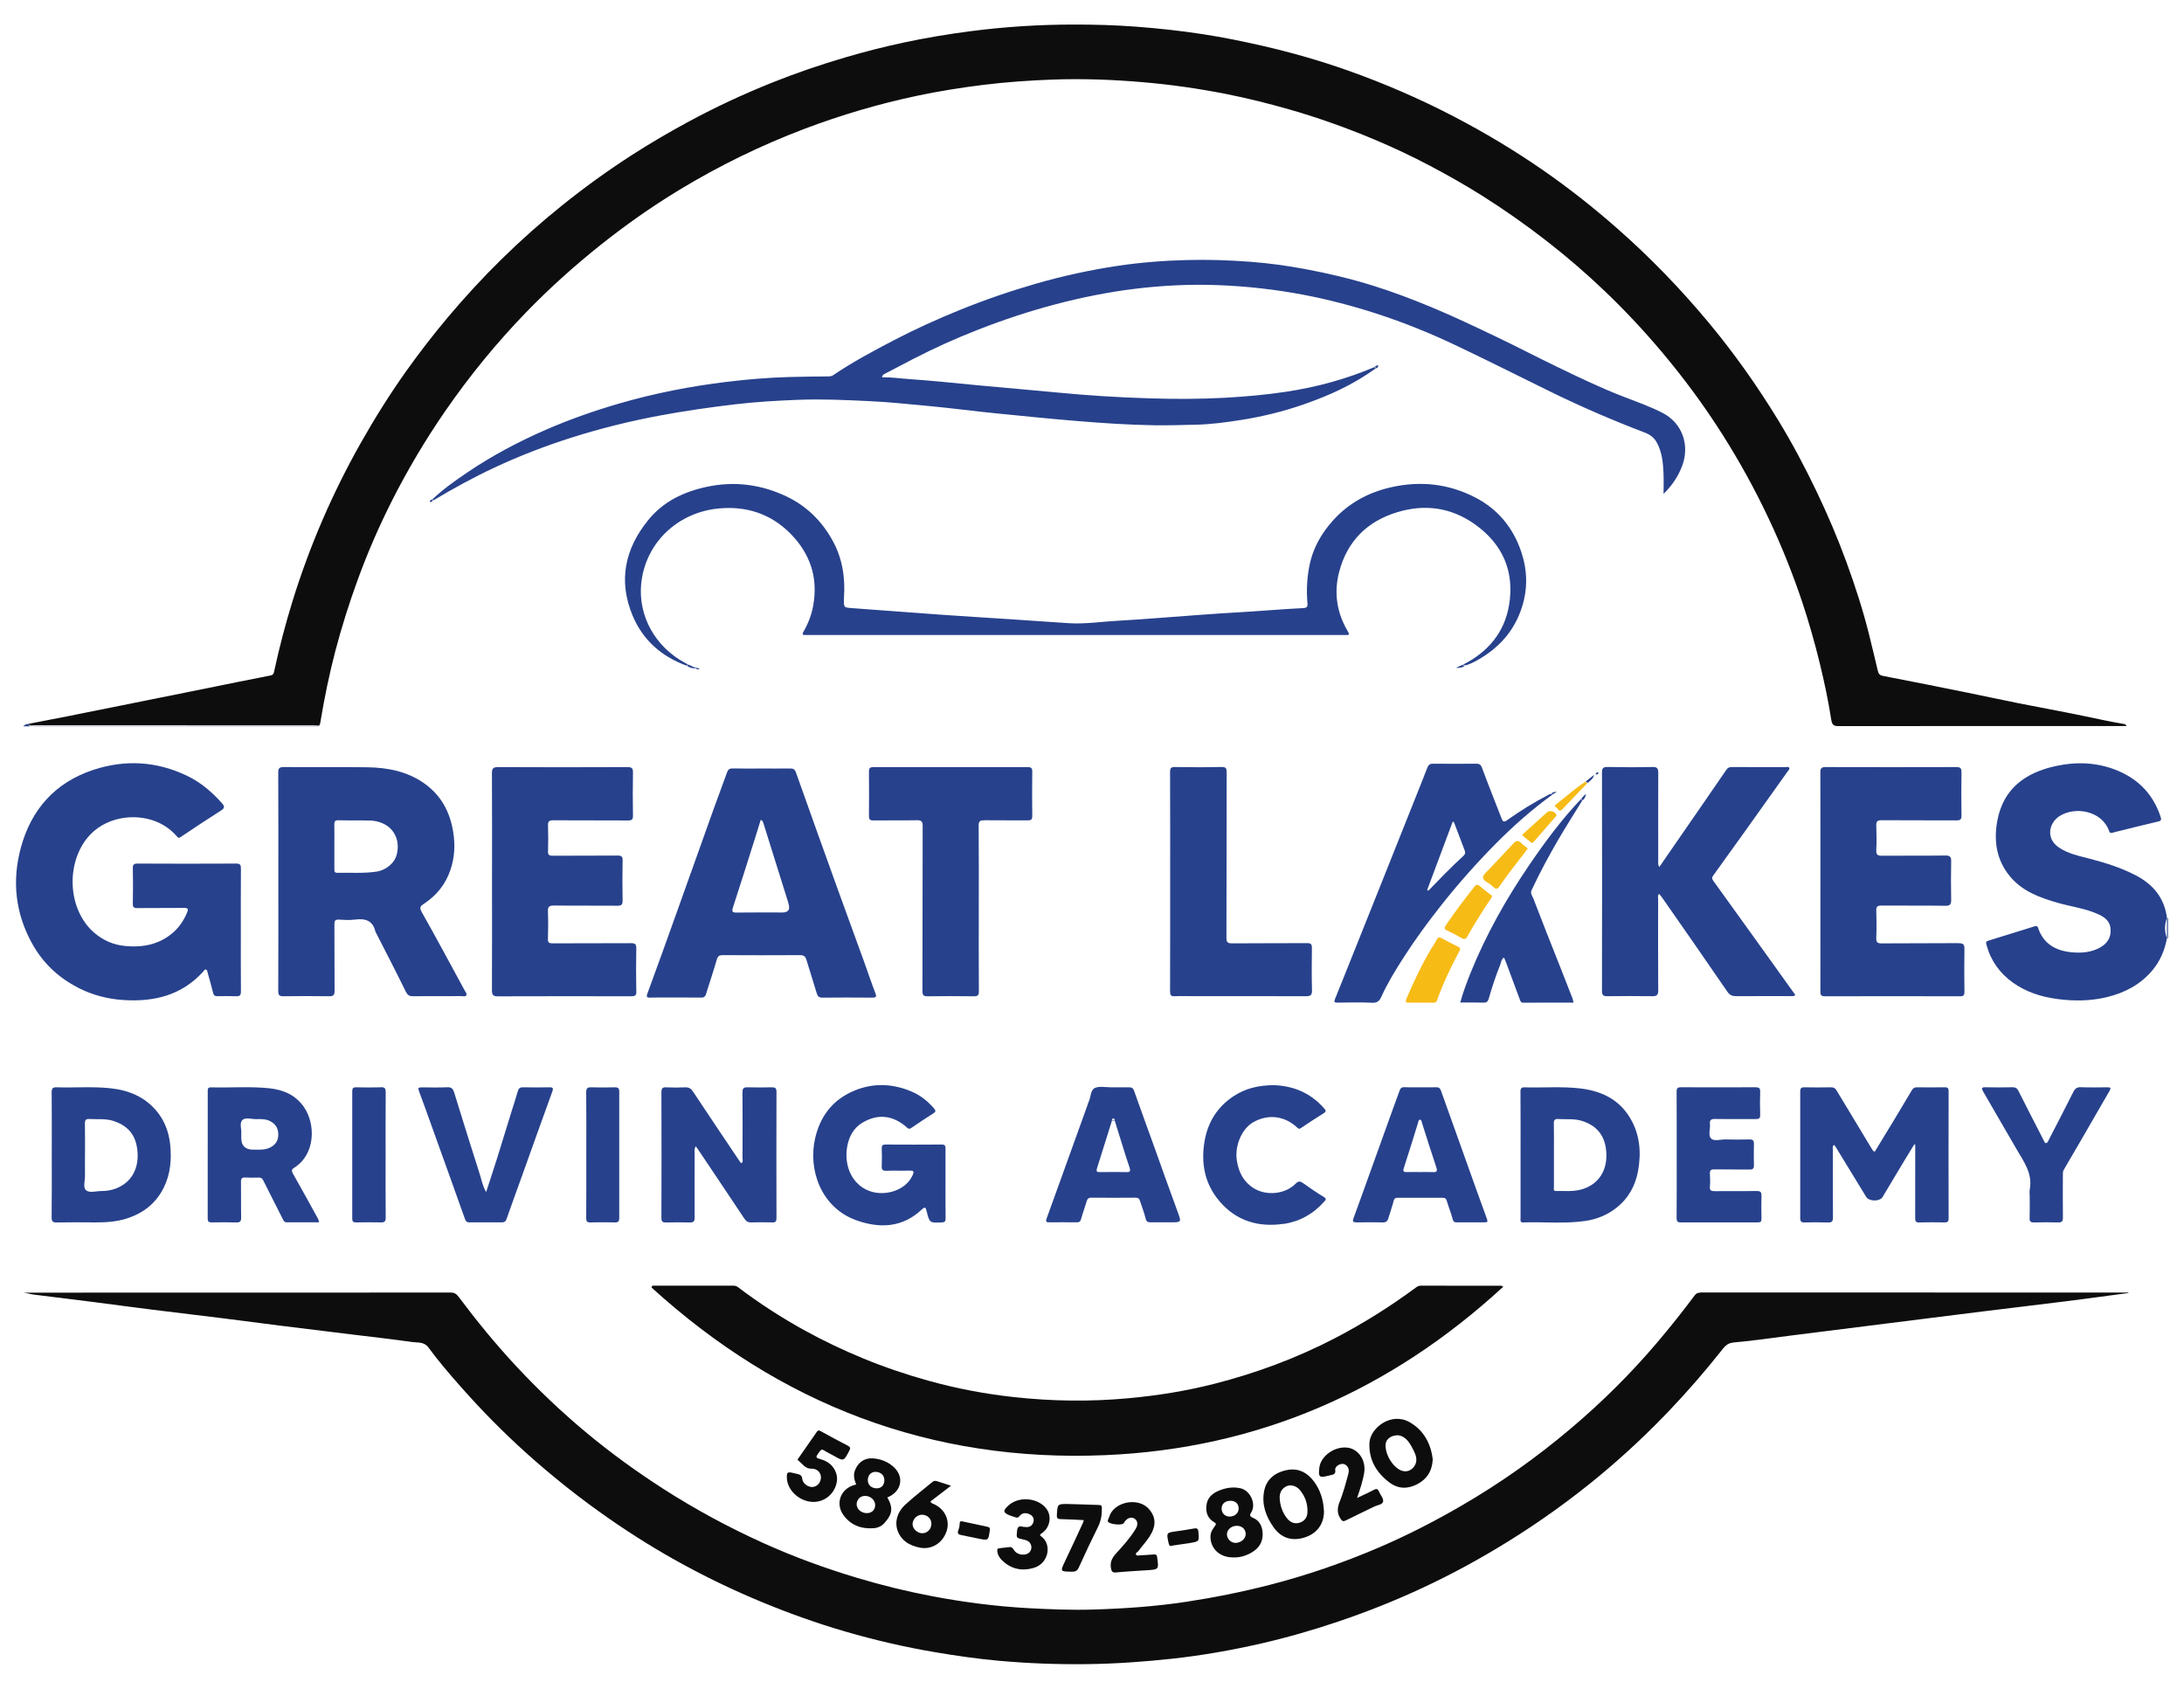 <?xml version="1.0" encoding="UTF-8"?>
<svg id="Layer_1" xmlns="http://www.w3.org/2000/svg" viewBox="0 0 520.32 402.29">
  <defs>
    <style>
      .cls-1 {
        fill: #27418c;
      }

      .cls-2 {
        fill: #f7bb15;
      }

      .cls-3 {
        fill: #0d0d0d;
      }
    </style>
  </defs>
  <path class="cls-1" d="M516.27,218.67c0,1.6,0,3.2,0,4.8h0s.12,0,.12,0h.11v-4.8c-.08,0-.15,0-.23,0Z"/>
  <path class="cls-3" d="M8.33,172.77c22.09.02,44.18.01,66.27.02.48,0,.96.03,1.43.05.28-.33.28-.74.35-1.13.93-5.57,2.06-11.09,3.49-16.56,1.52-5.81,3.33-11.52,5.39-17.16,2.31-6.33,4.99-12.51,8.02-18.52,3.77-7.47,8.03-14.65,12.78-21.54,5.77-8.35,12.16-16.19,19.22-23.48,5.6-5.78,11.56-11.14,17.87-16.16,5.91-4.7,12.07-9.04,18.51-12.95,9.56-5.81,19.58-10.71,30.05-14.67,8.78-3.32,17.75-5.96,26.94-7.89,5.18-1.09,10.4-1.92,15.66-2.57,5.43-.67,10.88-1.05,16.34-1.25,7.23-.27,14.45,0,21.65.62,6.68.57,13.3,1.52,19.88,2.82,5.03,1,10,2.24,14.93,3.65,6.91,1.97,13.66,4.39,20.27,7.16,4.56,1.91,9.04,4.02,13.42,6.34,4.14,2.19,8.21,4.49,12.17,6.98,5.33,3.36,10.49,6.97,15.46,10.84,4.8,3.73,9.4,7.69,13.79,11.88,4.85,4.62,9.42,9.5,13.73,14.63,5.28,6.26,10.12,12.84,14.5,19.76,4.05,6.4,7.69,13.02,10.92,19.88,3.1,6.56,5.79,13.27,8.08,20.15,1.58,4.78,2.95,9.61,4.14,14.51,1.06,4.37,1.99,8.76,2.68,13.2.21,1.35.63,1.58,1.83,1.58,22.31-.03,44.61-.02,66.92-.02h1.61c-.13-.29-.28-.43-.46-.46-3.3-.55-6.55-1.27-9.82-1.95-5.13-1.07-10.29-1.99-15.44-3.02-4.02-.8-8.02-1.68-12.04-2.49-6.75-1.36-13.5-2.73-20.26-4.02-.84-.16-1.08-.56-1.24-1.24-.69-2.9-1.38-5.8-2.1-8.69-1.47-5.89-3.35-11.65-5.43-17.34-2.09-5.69-4.47-11.26-7.09-16.73-2.74-5.72-5.71-11.32-9-16.73-4.98-8.17-10.48-15.98-16.61-23.35-6.7-8.06-13.95-15.56-21.83-22.49-5.61-4.94-11.47-9.56-17.6-13.82-6.87-4.77-14.04-9.05-21.47-12.92-8.08-4.2-16.41-7.8-24.97-10.84-6.76-2.4-13.66-4.37-20.66-5.97-4.62-1.05-9.26-2-13.94-2.72-5.28-.82-10.59-1.39-15.92-1.8-5.02-.38-10.05-.52-15.07-.51-8.14.01-16.26.52-24.35,1.57-5.41.7-10.79,1.59-16.12,2.74-4.58.98-9.13,2.14-13.64,3.46-6.06,1.77-12.02,3.81-17.87,6.16-6.62,2.66-13.09,5.67-19.39,9.06-4.72,2.54-9.33,5.23-13.83,8.13-5.71,3.68-11.21,7.66-16.51,11.91-5.05,4.05-9.88,8.35-14.5,12.88-4.45,4.37-8.67,8.95-12.69,13.72-3.53,4.19-6.88,8.52-10.05,12.98-3.9,5.5-7.48,11.2-10.79,17.07-3.36,5.94-6.38,12.03-9.09,18.28-2.75,6.37-5.15,12.87-7.2,19.51-1.68,5.46-3.13,10.99-4.33,16.57-.14.64-.28.9-.98,1.03-5,.96-9.98,1.99-14.96,3-5.73,1.16-11.46,2.31-17.2,3.46-5.46,1.1-10.92,2.2-16.38,3.29-3.01.6-6.02,1.17-9.03,1.75.39.64,1.02.34,1.53.34Z"/>
  <path class="cls-1" d="M7.75,173.01h-.47c.15.03.31.02.47,0Z"/>
  <path class="cls-3" d="M405.03,307.91c-.58,0-.94.18-1.29.65-2.87,3.85-5.86,7.6-8.97,11.26-6.26,7.38-13.11,14.16-20.49,20.4-8.16,6.91-16.85,13.07-26.12,18.44-6.39,3.71-12.93,7.07-19.71,9.97-8.47,3.62-17.14,6.62-26.08,8.91-6.52,1.67-13.11,2.99-19.76,4-7.38,1.12-14.82,1.63-22.28,1.85-5.15.15-10.3-.06-15.44-.34-7.61-.42-15.16-1.4-22.65-2.81-6.13-1.16-12.18-2.64-18.16-4.44-7.57-2.27-14.98-4.98-22.18-8.23-8.21-3.71-16.11-7.96-23.71-12.83-6.5-4.17-12.73-8.68-18.65-13.62-5.89-4.91-11.43-10.19-16.66-15.81-4.85-5.2-9.33-10.7-13.59-16.38-.55-.73-1.02-1.05-1.91-1.05-33.42.02-66.84.02-100.26.02h-1.57c.84.07,1.64.36,2.46.46,4.75.57,9.5,1.16,14.24,1.77,4.59.59,9.17,1.22,13.76,1.79,5.7.71,11.4,1.38,17.1,2.09,4.55.57,9.09,1.18,13.63,1.75,5.69.71,11.39,1.41,17.08,2.1,4.83.59,9.66,1.13,14.48,1.81,1.3.18,2.75-.1,3.77,1.29,2.44,3.33,5.14,6.46,7.88,9.55,4.86,5.5,10,10.71,15.45,15.61,6.24,5.6,12.8,10.81,19.7,15.6,5.64,3.92,11.46,7.55,17.48,10.83,6.19,3.38,12.55,6.42,19.07,9.11,6.46,2.67,13.03,5.01,19.73,6.96,7.02,2.04,14.14,3.7,21.37,4.92,5.03.85,10.08,1.58,15.16,2.04,6.96.63,13.92.89,20.92.81,6.79-.08,13.55-.55,20.3-1.28,7.21-.78,14.35-2.04,21.42-3.66,6.22-1.43,12.36-3.2,18.41-5.25,6.83-2.31,13.51-4.97,20.04-8.02,6.97-3.25,13.71-6.93,20.26-10.99,7.67-4.75,14.97-9.99,21.9-15.74,5.84-4.85,11.38-10.03,16.62-15.54,4.27-4.5,8.34-9.16,12.19-14.02.79-1,1.44-1.98,3.05-2.12,4.56-.39,9.1-1.08,13.65-1.65,7.63-.96,15.27-1.92,22.9-2.88,7.59-.95,15.19-1.92,22.79-2.86,6.6-.82,13.22-1.59,19.82-2.42,4.97-.63,9.94-1.31,14.9-1.97,0-.03,0-.06,0-.09-.08,0-.16-.02-.24-.02-33.94,0-67.88,0-101.81-.02Z"/>
  <path class="cls-3" d="M357.68,306.26c-6.4,0-12.79,0-19.19-.02-.53,0-.89.24-1.28.53-6.07,4.48-12.43,8.47-19.12,11.95-9.19,4.78-18.83,8.36-28.85,10.91-6.75,1.72-13.63,2.81-20.57,3.44-9.05.83-18.1.7-27.12-.29-6.89-.75-13.69-2.04-20.37-3.9-5.31-1.48-10.52-3.24-15.63-5.35-4.69-1.94-9.27-4.11-13.71-6.55-5.6-3.08-10.95-6.54-16.05-10.4-.34-.26-.69-.34-1.11-.34-6.43,0-12.86,0-19.29,0-.06.15-.11.29-.17.44,30.61,27.86,66.56,41.7,108.1,39.93,36.45-1.55,67.91-15.37,94.81-40.11-.33-.18-.39-.24-.45-.24Z"/>
  <path class="cls-1" d="M400.81,110.84c1.79-4.92-.09-10.1-4.66-12.46-2.98-1.54-6.18-2.67-9.32-3.88-5.45-2.09-10.69-4.63-15.94-7.16-4.72-2.27-9.36-4.7-14.08-6.96-5.21-2.49-10.42-4.98-15.76-7.2-4.55-1.89-9.14-3.64-13.85-5.11-5.35-1.67-10.8-2.97-16.31-3.99-4.28-.79-8.59-1.39-12.92-1.72-5.09-.39-10.19-.56-15.31-.42-5.55.15-11.08.58-16.56,1.41-6.49.98-12.9,2.38-19.21,4.2-6.15,1.77-12.19,3.84-18.11,6.24-5.37,2.17-10.65,4.56-15.79,7.24-4.93,2.57-9.84,5.19-14.45,8.31-.36.24-.7.32-1.11.32-3.19.02-6.39.06-9.58.15-4.92.14-9.81.55-14.67,1.14-8.7,1.05-17.28,2.73-25.71,5.18-5.91,1.72-11.7,3.75-17.34,6.2-6.57,2.86-12.88,6.2-18.82,10.22-2.9,1.96-5.75,3.98-8.3,6.4.08.08.17.15.25.23,4.74-2.83,9.57-5.48,14.58-7.82,5.87-2.74,11.9-5.07,18.06-7.04,6.97-2.22,14.06-3.99,21.25-5.33,5.95-1.11,11.94-1.97,17.95-2.68,5.04-.6,10.1-.88,15.16-1.08,5.7-.22,11.41.06,17.11.33,4.59.22,9.15.71,13.72,1.13,5.52.51,11.01,1.26,16.53,1.8,6.23.61,12.46,1.26,18.7,1.77,6.28.52,12.57.95,18.87,1.04,3.27.04,6.55-.06,9.82-.14,3.59-.09,7.15-.57,10.69-1.13,4.95-.78,9.8-1.96,14.56-3.59,6.22-2.13,12.16-4.81,17.5-8.7-.1-.1-.21-.2-.31-.3h0,0c-6.73,2.86-13.73,4.76-20.95,5.86-4.89.74-9.81,1.18-14.75,1.45-5.99.32-11.98.32-17.97.13-7.25-.22-14.5-.67-21.73-1.37-6.43-.62-12.87-1.14-19.31-1.76-5.32-.51-10.63-1.07-15.96-1.44-2.21-.15-4.4-.48-6.65-.44.09-.62.5-.74.83-.92,2.18-1.15,4.36-2.29,6.55-3.42,5.08-2.62,10.29-4.97,15.61-7.04,6.02-2.35,12.14-4.38,18.4-6.02,6.17-1.62,12.4-2.88,18.72-3.66,6.74-.83,13.51-1.16,20.31-.88,6.67.27,13.27,1.02,19.82,2.25,5.94,1.12,11.78,2.65,17.53,4.51,6.61,2.14,13.04,4.75,19.3,7.74,7.16,3.42,14.26,6.96,21.37,10.47,7.61,3.76,15.39,7.13,23.32,10.15,1.28.49,2.25,1.24,2.9,2.48,1.19,2.26,1.42,4.71,1.53,7.18.07,1.64.01,3.29.01,4.93,2.06-2.02,3.55-4.24,4.48-6.81Z"/>
  <path class="cls-1" d="M18.53,235.24c3.45,1.77,7.11,2.73,10.96,2.97,7.28.45,13.84-1.14,18.94-6.81.18-.2.35-.54.64-.46.34.09.33.49.41.78.44,1.61.91,3.21,1.31,4.83.15.59.45.75,1.01.74,1.48-.02,2.96-.05,4.44.01.88.04,1.17-.23,1.16-1.15-.04-4.88-.02-9.75-.02-14.63,0-4.88-.02-9.75.02-14.63,0-.84-.16-1.19-1.11-1.19-7.83.04-15.67.04-23.51,0-.92,0-1.15.27-1.13,1.15.05,2.8.05,5.6,0,8.39-.02.85.23,1.07,1.07,1.06,3.72-.04,7.44,0,11.15-.04.88-.01,1.05.26.74,1.02-.75,1.83-1.81,3.46-3.29,4.78-3.33,2.95-7.35,3.69-11.61,3.26-2.69-.28-5.13-1.32-7.23-3.12-6.3-5.41-6.82-16.2-1.73-22.55,4.01-5.01,11.2-6.12,16.57-3.91,1.83.76,3.39,1.89,4.72,3.35.26.28.4.7,1.01.28,3.22-2.18,6.48-4.31,9.76-6.41.77-.5.63-1,.19-1.51-2.39-2.7-5.08-5.04-8.35-6.62-7.27-3.51-14.8-3.96-22.42-1.45-9.1,3-14.79,9.44-17.26,18.53-2.14,7.86-1.33,15.58,2.66,22.8,2.54,4.6,6.19,8.1,10.9,10.51Z"/>
  <path class="cls-1" d="M98.33,237.29c3.88-.02,7.75,0,11.63-.02.38,0,.91.2,1.12-.17.23-.4-.17-.81-.37-1.17-3.39-6.23-6.74-12.49-10.23-18.67-.65-1.16-.29-1.46.59-2.04,3.01-1.99,5.12-4.66,6.28-8.13.98-2.92,1.1-5.87.63-8.85-.75-4.82-2.9-8.86-7-11.71-4.05-2.82-8.67-3.7-13.46-3.77-6.63-.1-13.27,0-19.9-.05-1.07,0-1.34.29-1.33,1.35.04,8.63.02,17.26.02,25.89,0,8.71.02,17.42-.02,26.13,0,.95.27,1.23,1.2,1.22,3.64-.04,7.27-.06,10.91,0,1.07.02,1.32-.32,1.31-1.36-.05-5.27,0-10.55-.04-15.82,0-.84.22-1.11,1.07-1.07,1.27.07,2.58.16,3.83-.01,2.46-.32,4.28.21,4.88,2.91,0,.04.04.07.06.1,2.4,4.7,4.84,9.38,7.15,14.12.41.84.82,1.12,1.68,1.12ZM94.54,203.47c-.52,2.13-2.54,3.83-5,4.17-3.06.43-6.13.19-9.2.26-.65.01-.68-.35-.68-.84,0-1.83,0-3.67,0-5.5,0-1.72.03-3.43-.01-5.14-.02-.74.13-1.06.97-1.04,2.51.07,5.03,0,7.54.07,1.4.04,2.76.41,3.95,1.18,2.2,1.44,3.11,4.07,2.43,6.84Z"/>
  <path class="cls-1" d="M163.59,158.54c.1-.09.2-.18.29-.27h0c-.69-.4-1.4-.77-2.07-1.19-6.64-4.26-10.16-11.72-8.88-19.35,1.55-9.23,9.1-15.69,18.15-16.6,6.52-.66,12.41,1.15,17.12,5.86,4.78,4.78,6.77,10.53,5.53,17.31-.4,2.19-1.18,4.2-2.27,6.1-.43.75-.22.9.52.85.36-.02.72,0,1.08,0,42.01,0,84.02,0,126.02,0,.48,0,.96-.01,1.44,0,.73.02,1.15.08.56-.91-2.62-4.42-3.33-9.23-2.03-14.15,1.92-7.3,6.68-12.04,13.9-14.21,6.56-1.97,12.77-1.1,18.39,2.88,6.66,4.71,9.52,11.26,8.18,19.27-1.09,6.52-5.02,11.17-10.91,14.16.16.07.32.14.48.21,1.04-.27,2-.75,2.93-1.28,5.07-2.86,8.74-6.9,10.55-12.53,1.42-4.4,1.33-8.79-.11-13.14-1.92-5.8-5.57-10.26-11-13.06-6.31-3.26-13.01-4-19.95-2.45-5.46,1.22-10.19,3.76-13.95,7.95-2.75,3.06-4.75,6.54-5.58,10.63-.61,2.99-.76,6.02-.49,9.06.08.89-.17,1.13-1.09,1.17-5.06.24-10.11.71-15.17.99-6.65.37-13.28.93-19.92,1.41-2.94.21-5.88.45-8.83.6-3.94.2-7.87.84-11.83.59-4.7-.3-9.39-.64-14.08-.95-5.21-.35-10.43-.65-15.64-1.02-7.28-.51-14.56-1.09-21.83-1.61-2.09-.15-2.09-.1-2.03-2.23,0-.08,0-.16,0-.24.33-4.82-.37-9.43-2.75-13.7-2.54-4.58-6.14-8.13-10.84-10.39-6.09-2.92-12.51-3.77-19.2-2.32-5.49,1.19-10.31,3.52-13.89,7.95-5.52,6.83-7.12,14.4-3.7,22.65,2.44,5.88,6.89,9.79,12.87,11.97Z"/>
  <path class="cls-1" d="M427.74,237.02c-3.26-4.54-6.52-9.09-9.78-13.63-3.27-4.55-6.53-9.09-9.81-13.63-.31-.43-.33-.75-.02-1.17,2.6-3.61,5.2-7.22,7.78-10.83,3.33-4.66,6.65-9.32,9.96-13.98.2-.28.58-.56.38-.92-.17-.3-.58-.13-.89-.13-4.24-.01-8.47,0-12.71-.02-.6,0-.99.11-1.37.67-3.99,5.83-8.02,11.63-12.04,17.45-1.28,1.85-2.55,3.7-3.93,5.7-.36-.67-.25-1.12-.25-1.54,0-6.95-.02-13.91.01-20.86,0-1.04-.19-1.46-1.37-1.44-3.56.09-7.12.07-10.67,0-1.03-.02-1.37.22-1.37,1.32.04,17.34.03,34.69,0,52.04,0,1.06.38,1.25,1.31,1.24,3.56-.04,7.12-.05,10.67,0,1.1.02,1.43-.31,1.42-1.42-.05-7.23-.03-14.47-.02-21.7,0-.4-.16-.85.23-1.26.24.29.46.53.64.78,5.22,7.5,10.46,14.98,15.62,22.52.57.83,1.15,1.07,2.05,1.07,4.32-.02,8.63,0,12.95-.02.38,0,.8.13,1.18-.25Z"/>
  <path class="cls-1" d="M154.97,237.61c4.04-.02,8.07-.03,12.11.01.73,0,.96-.32,1.14-.89.85-2.73,1.76-5.44,2.56-8.18.24-.82.59-1.04,1.4-1.04,6.15.03,12.31.04,18.46,0,.92,0,1.26.36,1.49,1.13.81,2.66,1.66,5.3,2.45,7.96.21.72.53,1.04,1.33,1.03,3.96-.04,7.91-.03,11.87,0,.86,0,1.14-.11.77-1.07-1.01-2.62-1.89-5.29-2.85-7.93-2.08-5.74-4.19-11.47-6.26-17.21-3.29-9.13-6.57-18.27-9.81-27.42-.27-.76-.66-.96-1.4-.95-2.28.03-4.56.01-6.83.01-2.28,0-4.56.04-6.83-.02-.79-.02-1.12.27-1.36.95-1.07,2.98-2.2,5.95-3.27,8.94-2.99,8.35-5.96,16.71-8.95,25.06-2.23,6.23-4.46,12.46-6.75,18.67-.34.91-.04.98.73.98ZM174.63,216.12c1.86-5.69,3.65-11.4,5.45-17.1.39-1.24.77-2.49,1.15-3.73.41.14.53.42.63.74,1.95,6.24,3.91,12.48,5.86,18.72.07.23.12.46.18.69q.52,1.91-1.51,1.91c-3.64,0-7.27-.03-10.9.02-1.05.01-1.18-.26-.86-1.23Z"/>
  <path class="cls-1" d="M151.59,236.11c-.07-3.4-.06-6.8,0-10.19.02-1-.27-1.27-1.27-1.26-6.24.04-12.47,0-18.71.04-.83,0-1.1-.2-1.07-1.06.06-2.16.09-4.32,0-6.47-.05-1.14.24-1.49,1.43-1.48,5.04.07,10.07,0,15.11.05,1.02.01,1.27-.31,1.25-1.29-.06-3.16-.06-6.32,0-9.47.02-.96-.26-1.2-1.2-1.19-5.16.05-10.31,0-15.47.04-.81,0-1.13-.19-1.1-1.06.06-2.04.07-4.08,0-6.11-.04-1,.27-1.28,1.27-1.27,5.92.04,11.83,0,17.75.04.92,0,1.24-.19,1.22-1.18-.06-3.4-.06-6.79,0-10.19.02-1.04-.24-1.35-1.32-1.34-10.27.04-20.55.05-30.82,0-1.15,0-1.47.31-1.46,1.46.05,8.59.02,17.19.02,25.78,0,8.63.02,17.27-.02,25.9,0,1.06.23,1.47,1.38,1.46,10.59-.04,21.19-.03,31.78-.01.89,0,1.27-.17,1.25-1.18Z"/>
  <path class="cls-1" d="M466.65,224.65c-6.12.06-12.23,0-18.35.06-1.11.01-1.32-.33-1.29-1.34.08-2.16.07-4.32,0-6.47-.03-.97.29-1.2,1.22-1.2,5.08.04,10.15-.02,15.23.05,1.16.02,1.41-.38,1.39-1.44-.06-3.04-.06-6.08,0-9.11.02-1.06-.22-1.44-1.37-1.42-5.04.07-10.07,0-15.11.05-1.03.01-1.41-.22-1.36-1.31.09-1.95.07-3.92,0-5.87-.04-1,.26-1.28,1.27-1.28,5.96.05,11.91,0,17.87.04.9,0,1.17-.25,1.16-1.15-.05-3.44-.06-6.88,0-10.31.02-1.04-.35-1.25-1.31-1.24-10.35.03-20.71.03-31.06,0-1.03,0-1.26.33-1.26,1.3.03,8.63.02,17.27.02,25.9,0,8.71,0,17.43-.01,26.14,0,.78.04,1.26,1.05,1.26,10.75-.03,21.51-.03,32.26,0,.79,0,1.02-.26,1.01-1.04-.04-3.4-.06-6.8,0-10.19.02-1.08-.24-1.42-1.38-1.41Z"/>
  <path class="cls-1" d="M516.27,218.67c-.6-4.73-3.25-7.97-7.37-10.13-3.53-1.85-7.31-3.03-11.16-4.03-2.5-.65-5.06-1.17-7.24-2.65-3.2-2.17-2.35-5.93.26-7.53,3.6-2.22,9.87-1.32,11.7,3.54.12.31.16.65.72.5,3.7-.94,7.41-1.83,11.12-2.72.65-.16.62-.54.46-1.04-1.69-5.17-5.04-8.81-10.03-10.95-4.87-2.09-9.93-2.29-15.01-1.18-7.17,1.56-12.48,5.36-13.88,13.05-.88,4.8-.2,9.38,3.06,13.27,3,3.58,7.18,5.06,11.49,6.29,3.24.92,6.62,1.31,9.71,2.78,1.5.71,2.61,1.65,2.73,3.42.13,1.95-.72,3.38-2.39,4.34-2.17,1.25-4.56,1.43-6.96,1.19-3.74-.37-6.66-2-7.92-5.8-.17-.52-.49-.49-.82-.38-3.67,1.13-7.34,2.29-11.02,3.42-.53.16-.64.34-.48.93,1.02,3.8,3.15,6.81,6.34,9.08,3.15,2.23,6.7,3.37,10.5,3.88,4.03.54,8.03.51,11.99-.47,4.18-1.03,7.85-2.96,10.67-6.3,1.89-2.24,3-4.84,3.52-7.7-.61-1.6-.62-3.2,0-4.8Z"/>
  <path class="cls-1" d="M234.51,195.37c3.44.06,6.88,0,10.31.04.81,0,1.12-.19,1.11-1.06-.05-3.52-.04-7.03,0-10.55,0-.84-.26-1.08-1.09-1.08-12.23.02-24.47.02-36.7,0-.82,0-1.13.2-1.12,1.07.04,3.52.04,7.03,0,10.55,0,.83.23,1.09,1.08,1.08,3.44-.04,6.88.02,10.31-.04,1.07-.02,1.41.23,1.41,1.37-.04,13.11-.02,26.22-.05,39.33,0,.93.23,1.24,1.19,1.23,3.68-.05,7.36-.05,11.03,0,.92.01,1.23-.21,1.22-1.19-.05-6.59-.02-13.19-.02-19.78,0-6.55.03-13.11-.03-19.66-.01-1.11.33-1.3,1.34-1.28Z"/>
  <path class="cls-1" d="M284.21,237.28c8.95,0,17.9-.02,26.85.02,1.08,0,1.55-.18,1.51-1.43-.09-3.35-.06-6.71-.02-10.07.01-.88-.22-1.16-1.14-1.15-5.95.04-11.91,0-17.86.05-1.09.01-1.36-.26-1.36-1.36.04-13.1.02-26.21.05-39.31,0-.99-.14-1.37-1.27-1.34-3.67.09-7.35.07-11.03.01-.95-.01-1.18.25-1.18,1.18.04,8.67.02,17.34.02,26.01s.01,17.5-.02,26.25c0,.89.21,1.2,1.12,1.16,1.44-.07,2.88-.02,4.31-.02Z"/>
  <path class="cls-1" d="M369.06,189.24c-3.49,1.81-6.84,3.86-10.04,6.15-.75.53-1.01.27-1.27-.41-1.56-4.02-3.17-8.03-4.67-12.08-.3-.81-.67-.99-1.45-.99-3.4.03-6.79.04-10.19,0-.77-.01-1.12.25-1.39.95-1.05,2.74-2.15,5.46-3.24,8.18-2.37,5.95-4.74,11.91-7.12,17.86-2.1,5.26-4.2,10.52-6.31,15.78-1.77,4.42-3.52,8.84-5.31,13.24-.28.7-.22.91.56.9,2.76-.03,5.52-.11,8.27.03,1.25.07,1.77-.49,2.2-1.44,1.48-3.26,3.34-6.3,5.27-9.3,2.74-4.28,5.74-8.37,8.89-12.36,4.09-5.19,8.47-10.12,13.11-14.81,4.23-4.27,8.73-8.23,13.6-11.76-.2-.01-.39-.03-.59-.04h0c-.11.03-.24.04-.34.09ZM348.7,203.82c-2.92,2.66-5.66,5.5-8.4,8.33-.1-.05-.19-.11-.29-.16,2.03-5.42,4.05-10.83,6.08-16.25.1.02.2.04.29.06.87,2.29,1.74,4.57,2.6,6.86.17.45.1.81-.29,1.16Z"/>
  <path class="cls-1" d="M457.25,291.18c2-.06,4-.03,6-.01.65,0,.99-.12.99-.92-.03-10.11-.02-20.22,0-30.34,0-.67-.2-.93-.89-.92-2.24.03-4.48.03-6.72,0-.58,0-.9.29-1.15.7-1.35,2.24-2.67,4.49-4.02,6.73-1.6,2.65-3.21,5.28-4.81,7.91-.43-.13-.55-.43-.72-.7-2.79-4.62-5.59-9.24-8.37-13.87-.33-.55-.68-.78-1.32-.77-2.12.04-4.24.05-6.36,0-.83-.02-1,.31-.99,1.06.02,10.03.02,20.06,0,30.1,0,.8.25,1.04,1.01,1.03,1.84-.03,3.68-.06,5.52.01.98.04,1.28-.21,1.27-1.24-.06-5.32-.03-10.63-.02-15.95,0-.41-.18-.88.2-1.25.27.07.36.27.49.48,2.41,3.97,4.84,7.93,7.26,11.89.67,1.09,3.23,1.11,3.88.02,1.7-2.82,3.38-5.66,5.07-8.48.82-1.37,1.67-2.72,2.5-4.08.07.03.14.06.22.09v.92c0,5.52.01,11.03-.01,16.55,0,.74.13,1.07.97,1.04Z"/>
  <path class="cls-1" d="M166.06,273.43c3.76,5.61,7.54,11.21,11.27,16.83.43.65.88.93,1.64.91,1.68-.04,3.36-.04,5.03,0,.78.02,1-.26.99-1.04-.03-10.03-.03-20.05,0-30.08,0-.89-.34-1.07-1.12-1.06-1.92.04-3.84.06-5.75,0-.94-.03-1.24.23-1.23,1.2.05,5.19.03,10.39.01,15.58,0,.41.15.86-.13,1.23-.37.06-.44-.22-.56-.4-3.69-5.5-7.4-10.99-11.05-16.51-.49-.75-.97-1.13-1.9-1.09-1.52.07-3.04.07-4.55,0-.93-.05-1.13.3-1.13,1.17.03,9.99.03,19.97,0,29.96,0,.88.31,1.07,1.1,1.06,1.88-.04,3.76-.06,5.63,0,.98.04,1.2-.34,1.19-1.25-.04-5.15-.02-10.31,0-15.46,0-.41-.15-.87.29-1.43.13.19.19.29.25.39Z"/>
  <path class="cls-1" d="M205.54,267.38c3.66-2.16,7.25-1.72,10.51,1.16.34.3.54.48.99.17,1.77-1.21,3.56-2.38,5.36-3.54.53-.34.59-.59.15-1.11-1.47-1.73-3.21-3.13-5.28-4.02-4.9-2.11-9.84-2.16-14.67.17-4.55,2.2-7.22,5.92-8.38,10.82-1.78,7.56,1.38,16.59,9.73,19.61,5.56,2.01,10.98,1.81,15.6-2.49.88-.82.98-.55,1.22.39.69,2.78.72,2.75,3.58,2.64.73-.03.94-.27.93-.99-.04-2.76-.02-5.51-.02-8.27,0-2.76-.01-5.51,0-8.27,0-.64-.06-1.03-.88-1.03-4.48.03-8.95.03-13.43,0-.7,0-.9.24-.88.9.04,1.4.06,2.8,0,4.19-.04.87.18,1.2,1.12,1.16,1.84-.08,3.68.02,5.51-.04,1.08-.04,1.09.3.7,1.16-1.86,4.04-7.95,5.5-11.87,2.9-3.28-2.18-4.34-6.19-3.69-9.8.43-2.39,1.54-4.45,3.68-5.71Z"/>
  <path class="cls-1" d="M13.59,291.18c3-.05,6-.04,8.99-.01,2.68.02,5.34-.15,7.9-1.02,3.79-1.29,6.7-3.57,8.52-7.24,1.65-3.32,1.91-6.83,1.53-10.38-.32-2.91-1.32-5.63-3.26-7.93-2.87-3.39-6.65-4.92-10.94-5.38-4.26-.46-8.54-.09-12.81-.23-.94-.03-1.22.26-1.21,1.22.05,4.96.02,9.91.02,14.87,0,4.96.03,9.91-.03,14.87-.01,1.04.33,1.26,1.29,1.24ZM20.25,275.18c0-2.52.03-5.03-.02-7.55-.02-.83.23-1.15,1.08-1.09,1.94.12,3.89-.15,5.81.49,2.93.97,4.83,2.83,5.44,5.87.7,3.5-.08,7.04-2.95,9.12-1.64,1.18-3.5,1.69-5.49,1.68-1.26,0-2.87.56-3.68-.25-.7-.7-.16-2.28-.19-3.47-.03-1.6,0-3.19,0-4.79Z"/>
  <path class="cls-1" d="M362.96,291.17c4.94-.15,9.91.37,14.83-.36,2.65-.4,5.12-1.4,7.26-3.08,2.91-2.28,4.58-5.3,5.22-8.9.77-4.36.42-8.6-1.88-12.48-2.72-4.59-7.05-6.56-12.16-7.12-4.3-.47-8.62-.1-12.93-.23-.85-.03-1.07.22-1.06,1.06.04,4.99.02,9.99.02,14.98s0,10.07,0,15.1c0,.49-.18,1.07.69,1.04ZM371.27,266.55c1.86.12,3.72-.14,5.57.43,3.25,1,5.21,3.09,5.73,6.42.68,4.33-.98,8.38-5.5,9.83-2.1.67-4.25.43-6.39.46-.66,0-.47-.52-.47-.88-.01-2.55,0-5.11,0-7.66s.03-5.03-.02-7.54c-.02-.85.26-1.13,1.09-1.07Z"/>
  <path class="cls-1" d="M58.51,280.48c1.04.06,2.08.03,3.12.01.52,0,.83.13,1.09.68,1.52,3.09,3.13,6.14,4.66,9.23.22.44.39.75.92.75,2.55,0,5.1,0,7.71,0-.08-.33-.1-.58-.21-.78-1.99-3.61-3.96-7.23-6.01-10.82-.38-.67-.33-1.01.3-1.4,5.13-3.23,5.12-10.45,2.3-14.49-1.99-2.85-4.9-4.09-8.23-4.44-4.62-.48-9.26-.09-13.89-.22-.8-.02-.78.44-.78,1,0,10.07.01,20.14-.01,30.21,0,.75.24.97.94.96,1.96-.03,3.92-.05,5.87.01.98.03,1.18-.34,1.16-1.25-.06-2.8.01-5.59-.04-8.39-.02-.85.26-1.11,1.09-1.07ZM57.77,266.77c.74-.69,2.22-.16,3.37-.2,1.24-.04,2.45-.04,3.58.69,1.13.72,1.57,1.71,1.58,2.99,0,1.26-.5,2.21-1.57,2.88-1.38.86-2.91.71-4.42.71q-2.82,0-2.83-2.77v-1.03c.14-.99-.53-2.5.29-3.26Z"/>
  <path class="cls-1" d="M323.2,291.17c2.08-.04,4.16-.05,6.23,0,.8.02,1.14-.32,1.35-1.02.4-1.37.89-2.71,1.24-4.1.15-.61.44-.75.99-.75,3.56.01,7.11.02,10.67,0,.57,0,.83.17,1,.73.44,1.48,1.03,2.92,1.42,4.41.17.64.46.72.98.72,2.2,0,4.4-.02,6.59,0,.78.01.81-.2.56-.89-1.71-4.65-3.37-9.31-5.03-13.97-1.98-5.52-3.94-11.05-5.92-16.57-.18-.5-.48-.76-1.07-.75-1.28.04-2.56.01-3.84.01-1.28,0-2.56.04-3.83-.02-.59-.03-.88.21-1.06.71-.48,1.3-.96,2.61-1.43,3.91-1.8,4.99-3.6,9.98-5.39,14.97-1.4,3.88-2.77,7.76-4.2,11.62-.31.85-.03.99.75.97ZM334.46,278.19c1.18-3.57,2.25-7.17,3.38-10.75.08-.27.08-.73.45-.73.38,0,.39.42.48.72,1.13,3.54,2.23,7.09,3.42,10.62.34,1,.04,1.18-.87,1.14-.99-.05-1.99-.01-2.99-.01-1.04,0-2.07-.03-3.11,0-.77.02-1.07-.07-.76-.99Z"/>
  <path class="cls-1" d="M270.18,259.81c-.23-.66-.61-.83-1.25-.82-1.2.03-2.4,0-3.6,0-.2,0-.4,0-.6,0-1.32.02-2.81-.34-3.9.17-1.08.51-.92,2.25-1.5,3.37-.11.21-.15.45-.23.67-2.14,5.93-4.27,11.86-6.41,17.79-1.12,3.09-2.24,6.19-3.35,9.28-.18.51-.22.89.55.88,2.24-.03,4.47-.01,6.71,0,.5,0,.78-.16.93-.7.41-1.45.94-2.87,1.36-4.32.19-.64.48-.86,1.17-.85,3.48.04,6.95.03,10.43,0,.62,0,.93.19,1.11.78.43,1.4,1,2.77,1.34,4.19.19.79.57.91,1.24.9,1.52-.03,3.04,0,4.56,0,2.84,0,2.77.03,1.75-2.71-1.82-4.9-3.55-9.84-5.32-14.76-1.67-4.62-3.35-9.24-4.99-13.87ZM268.47,279.19c-2.16-.04-4.31-.03-6.47,0-.77.01-.86-.26-.64-.94,1.2-3.77,2.38-7.56,3.56-11.34-.03-.25,0-.49.31-.49.28,0,.37.23.34.49.91,2.91,1.81,5.83,2.72,8.74.27.87.6,1.72.86,2.59.18.58.13.98-.68.96Z"/>
  <path class="cls-1" d="M418.48,283.69c-3.31.06-6.63,0-9.95.04-.85.01-1.25-.15-1.16-1.11.09-.99.07-2,0-2.99-.05-.83.21-1.11,1.06-1.09,2.8.05,5.59,0,8.39.04.78.01,1.06-.24,1.04-1.03-.04-1.68-.05-3.36,0-5.03.02-.81-.22-1.14-1.08-1.11-1.92.06-3.83.04-5.75,0-1.15-.02-2.62.5-3.36-.21-.8-.77-.15-2.27-.29-3.45-.11-.95.25-1.23,1.21-1.22,3.23.06,6.47,0,9.71.03.74,0,1.08-.17,1.05-1-.06-1.84-.06-3.68,0-5.51.03-.88-.31-1.07-1.11-1.07-5.91.03-11.82.03-17.74,0-.86,0-1.07.26-1.06,1.09.03,4.99.02,9.98.02,14.98s.02,10.06-.02,15.1c0,.79.23,1.03,1,1.02,6.11-.02,12.22-.02,18.33,0,.67,0,.9-.19.89-.88-.04-1.8-.06-3.6,0-5.39.04-.93-.22-1.22-1.18-1.2Z"/>
  <path class="cls-1" d="M305.78,291.54c3.88-.57,7.1-2.39,9.7-5.32.36-.41.64-.68-.1-1.12-1.7-1.01-3.32-2.15-4.94-3.29-.68-.48-1.11-.53-1.77.14-2.51,2.55-7.04,2.96-10.04,1.04-2.44-1.55-3.55-3.85-3.97-6.62-.52-3.45,1.17-7.47,3.87-9.03,3.53-2.04,7.51-1.59,10.53,1.25.33.31.47.38.84.13,1.81-1.21,3.63-2.42,5.48-3.57.65-.41.5-.66.08-1.14-3.3-3.79-7.54-5.42-12.13-5.53-3.63.04-6.72.82-9.48,2.65-3.8,2.53-6.06,6.11-6.85,10.58-.95,5.37.02,10.37,3.63,14.53,3.98,4.6,9.21,6.14,15.17,5.27Z"/>
  <path class="cls-1" d="M103.24,269.34c2.52,7.01,5.06,14.02,7.54,21.04.23.64.53.78,1.1.78,2.56,0,5.12-.02,7.67,0,.6,0,.92-.18,1.12-.76,1.14-3.25,2.32-6.5,3.49-9.74,2.46-6.87,4.91-13.74,7.4-20.59.28-.76.28-1.1-.66-1.08-2.12.04-4.24.04-6.35,0-.76-.01-1.02.33-1.21,1.01-.42,1.52-.94,3.02-1.4,4.53-1.14,3.67-2.25,7.36-3.4,11.02-.86,2.75-1.78,5.49-2.72,8.4-.83-1.4-1.06-2.83-1.49-4.17-2.08-6.5-4.11-13.01-6.12-19.53-.27-.88-.62-1.32-1.64-1.27-2.03.09-4.08.05-6.11.02-.82-.01-.92.18-.62.96,1.18,3.11,2.28,6.26,3.41,9.39Z"/>
  <path class="cls-1" d="M358.65,228.83c1.15,3.09,2.29,6.18,3.44,9.26.15.4.23.75.86.75,3.95-.04,7.91-.02,11.93-.02-.09-.39-.12-.71-.24-1-1.01-2.59-2.02-5.17-3.04-7.75-2.11-5.35-4.25-10.68-6.3-16.06-.23-.6-.79-1.18-.4-2.01,1.96-4.16,4.13-8.21,6.45-12.18,1.81-3.08,3.73-6.09,5.6-9.13-.1-.11-.2-.22-.3-.34-4.61,4.84-8.57,10.2-12.33,15.71-5.51,8.09-10.3,16.59-13.97,25.68-.92,2.28-1.77,4.58-2.46,7.06,1.89,0,3.68-.03,5.47.02.75.02,1.09-.17,1.32-.96.79-2.74,1.68-5.46,2.75-8.1.23-.57.2-1.26.87-1.67.13.26.26.49.35.73Z"/>
  <path class="cls-1" d="M494.73,273.42c2.62-4.53,5.23-9.07,7.86-13.6.36-.62.29-.83-.46-.83-2.12.02-4.24.06-6.35-.02-.95-.04-1.42.31-1.83,1.13-1.9,3.79-3.85,7.55-5.8,11.32-.17.33-.28.82-.7.86-.33.03-.44-.42-.58-.7-2.01-3.91-4.02-7.82-6-11.75-.31-.62-.7-.86-1.39-.85-2.16.04-4.32.06-6.47,0-1.02-.03-.93.34-.55,1,2.67,4.59,5.32,9.2,7.99,13.79,1.73,2.97,3.85,5.79,3.12,9.57-.1.5-.01,1.04-.01,1.56,0,1.76.04,3.52-.02,5.27-.02.81.27,1.02,1.04,1.01,1.92-.04,3.84-.06,5.75,0,.93.03,1.15-.31,1.14-1.18-.04-3.31-.02-6.63-.01-9.95,0-.47-.04-.96.21-1.4,1.02-1.74,2.04-3.49,3.05-5.24Z"/>
  <path class="cls-1" d="M90.76,258.99c-1.96.06-3.91.05-5.87,0-.72-.02-.97.18-.97.93.02,10.1.02,20.21,0,30.31,0,.77.26.95.96.94,1.96-.03,3.91-.04,5.87,0,.87.02,1.15-.25,1.14-1.16-.05-4.95-.02-9.9-.02-14.86,0-4.99-.02-9.98.02-14.98,0-.85-.18-1.23-1.12-1.2Z"/>
  <path class="cls-1" d="M140.66,291.17c1.96-.04,3.92-.04,5.87,0,.82.02,1-.32,1-1.07-.02-10.02-.02-20.05,0-30.07,0-.89-.35-1.06-1.13-1.04-1.84.05-3.68.06-5.51,0-.92-.03-1.24.21-1.23,1.19.05,4.95.02,9.91.02,14.86,0,5.03.02,10.07-.02,15.1,0,.77.2,1.06.99,1.04Z"/>
  <path class="cls-3" d="M288.38,365.89c-.05,2.95,2.17,5.08,5.36,5.08,1.64.07,3.15-.39,4.54-1.22,1.61-.96,2.55-2.38,2.54-4.29-.01-1.69-.63-3.21-2.24-3.89-.96-.41-.87-.7-.45-1.39,1.19-1.98-.26-5.16-2.6-5.68-1.53-.34-3.02-.18-4.46.31-1.67.56-3.2,1.49-3.57,3.34-.36,1.8.05,3.48,1.85,4.49.48.27.35.5.06.9-.5.69-1,1.41-1.02,2.36ZM296.78,365.35c.04,1.12-1.08,2.13-2.39,2.16-1.09.03-2.07-.92-2.08-2.02-.01-1.12,1.02-2.03,2.33-2.05,1.21-.02,2.1.77,2.14,1.9ZM293.12,357.48c1.24,0,1.98.7,1.98,1.86,0,1.07-.94,1.9-2.14,1.9-1.09,0-1.89-.76-1.92-1.85-.04-1.13.82-1.92,2.09-1.91Z"/>
  <path class="cls-3" d="M212.7,349.24c-1.38-1.15-3.02-1.76-4.81-1.87-2-.12-3.54,1.04-4.23,2.94-.43,1.18-.09,2.23.31,3.3-3.54.7-5.1,4.35-3.06,7.23,1.74,2.46,4.3,3.4,7.28,3.17.99-.08,1.86-.5,2.5-1.22,1.47-1.64,2.46-3.2.7-6.1,3.49-1.39,4.16-5.08,1.31-7.45ZM206.47,360.42c-1.33-.02-2.4-.99-2.38-2.15.02-1.1.9-1.96,1.99-1.96,1.35,0,2.46,1.04,2.42,2.25-.04,1.14-.85,1.88-2.03,1.86ZM208.84,354.51c-1.23-.01-2.08-.8-2.09-1.94,0-1.19.77-2.01,1.87-1.98,1.23.03,2.07.82,2.07,1.96,0,1.23-.7,1.97-1.86,1.96Z"/>
  <path class="cls-3" d="M306.44,350.18c-2.73.62-4.78,2.16-5.3,5.14-.55,3.13.47,5.87,2.22,8.39,1.84,2.65,4.43,3.48,7.51,2.49,2.92-.94,4.57-3.25,4.55-6.18-.11-2.71-.84-5.04-2.33-7.07-1.64-2.23-3.86-3.39-6.65-2.75ZM309.63,362.7c-1.22.38-2.22-.08-2.98-1.01-1.13-1.4-1.68-3.04-1.78-4.83-.05-1.28.46-2.27,1.61-2.84.95-.47,2.31-.13,3.13.81,1.32,1.53,1.96,3.35,1.88,5.37-.04,1.2-.65,2.12-1.87,2.5Z"/>
  <path class="cls-3" d="M330.99,353.09c2.09,1.6,4.36,1.62,6.61.46,2.29-1.17,3.58-3.08,3.74-5.9-.42-3.74-2.14-7.01-5.56-8.92-4.42-2.47-9.36,1.47-9.52,4.94-.18,4.05,1.63,7.05,4.72,9.42ZM330.13,343.9c.14-1.12,1.27-2.02,2.91-2.03,1.92.21,2.9,1.92,3.76,3.66.58,1.17,1.01,2.44.15,3.72-.78,1.15-2.05,1.52-3.3.94-2.04-.95-3.79-4.08-3.52-6.29Z"/>
  <path class="cls-3" d="M196.4,345.52c.7.45,1.47.8,2.19,1.21,2.43,1.38,2.4,1.37,3.72-1.12.33-.62.34-.91-.32-1.25-2.18-1.12-4.34-2.28-6.49-3.48-.49-.27-.68-.14-.95.25-1.39,2.02-2.8,4.04-4.21,6.05-.16.23-.46.5-.16.71.99.71,1.59,1.98,3.12,1.94,1.33-.03,2.23.85,2.28,1.95.05,1.21-.73,2.22-1.85,2.4-1.08.17-2.48-.76-2.6-1.93-.08-.8-.49-.99-1.09-1.14-.42-.1-.85-.21-1.27-.3-1.16-.24-1.34-.08-1.31,1.16.09,3.08,3.1,5.8,6.41,5.78,2.74-.02,5.09-2.09,5.5-4.84.34-2.3-1.16-4.51-3.55-5.23-1.64-.49-1.61-.46-.57-1.92.37-.52.63-.58,1.15-.25Z"/>
  <path class="cls-3" d="M265.95,369.96c-.98,1.06-1.55,2.12-1.27,3.59.14.72.31,1.08,1.19,1,2.46-.24,4.93-.36,7.39-.53,2.84-.19,2.82-.19,2.43-3.04-.08-.58-.27-.77-.81-.72-.95.08-1.91.13-2.86.2,0,0,0-.01,0-.02-.12.01-.24.03-.36.03-.34,0-.79.2-.99-.15-.24-.42.31-.57.51-.83.85-1.14,1.83-2.2,2.62-3.38,1.71-2.6,1.62-4.67-.02-6.6-2.6-3.07-8.55-1.76-9.54,1.87-.12.46-.74,1.02.14,1.38,1.19.49,3.13.49,3.37.02.56-1.1,1.67-1.58,2.49-1.08.81.49.96,1.45.3,2.52-1.29,2.1-2.93,3.94-4.59,5.74Z"/>
  <path class="cls-3" d="M319.18,357.65c-.59,1.49-.7,2.76.21,4.13.37.55.61.69,1.19.4,2.27-1.13,4.56-2.22,6.84-3.33.74-.36,1.93-.43,2.09-1.18.16-.73-.63-1.55-.96-2.34-.34-.82-.7-.75-1.35-.4-1.17.63-2.4,1.16-3.88,1.87.43-1.32.78-2.26,1.04-3.22.27-1,.55-2,.68-3.02.34-2.92-1.52-5.48-4.11-5.75-3.03-.32-6.3,2.05-6.61,4.79-.26,2.25-.03,2.45,2.14,1.91.19-.05.39-.1.58-.14.62-.14,1.22-.23,1.07-1.17-.09-.57.32-1.03.88-1.3.59-.29,1.17-.3,1.69.09.8.61.72,1.52.5,2.31-.59,2.14-1.17,4.3-1.99,6.36Z"/>
  <path class="cls-3" d="M223.43,352.87c-.44-.15-.85-.23-1.24.09-2.19,1.82-4.48,3.55-6.56,5.49-1.88,1.75-2.86,4.5-1.32,7.14,1.01,1.74,2.65,2.53,4.53,2.99,2.84.69,5.55-.8,6.62-3.68.95-2.57-.23-5.31-2.82-6.56-.35-.17-.77-.23-.98-.69,1.59-1.22,3.18-2.44,4.9-3.76-1.17-.38-2.15-.68-3.12-1.01ZM221.9,362.95c-.02,1.31-.98,2.29-2.23,2.26-1.15-.03-2.26-1.08-2.26-2.15,0-1.21,1.07-2.27,2.28-2.26,1.24.01,2.23.97,2.21,2.14Z"/>
  <path class="cls-3" d="M248.27,365.16c1.9-1.32,2.36-4.03,1.03-5.79-1.99-2.62-6.52-3.03-8.99-.82-1.46,1.31-1.39,1.77.4,2.47.37.14.76.23,1.13.37.41.16.71.18,1.02-.23.71-.94,1.72-.85,2.59-.39.69.37,1.03,1.13.69,1.96-.44,1.08-1.35,1.09-2.31.96-.04,0-.08,0-.12-.01-.97-.31-1.32.04-1.41,1.05-.15,1.59-.22,1.58,1.32,1.93.35.08.7.15,1.03.29,1.07.44,1.41,1.8.7,2.69-.83,1.04-2.98.87-3.75-.39-.38-.62-.74-.88-1.33-.7-.28.02-.48.02-.68.06-.69.11-1.94.15-1.97.37-.14.95.33,1.84.99,2.58.05.06.12.1.18.15,2.11,2.07,4.71,2.55,7.41,1.78,3.74-1.07,4.42-5.7,1.88-7.51-.57-.4-.17-.56.19-.82Z"/>
  <path class="cls-2" d="M347.35,225.49c-1.28-.62-2.56-1.27-3.8-1.97-.71-.41-1.04-.21-1.37.47-.34.71-.82,1.36-1.23,2.04-2.28,3.84-4.17,7.87-5.93,11.96-.25.59-.1.88.61.85.96-.04,1.92-.01,2.88-.01h2.88c.4,0,.77.01.95-.5,1.46-4.09,3.31-8,5.37-11.82.27-.51.17-.76-.34-1.01Z"/>
  <path class="cls-3" d="M253.8,371.75c-1.26,2.63-1.29,2.58,1.62,2.62.85.01,1.26-.26,1.61-1.04,1.47-3.25,2.99-6.47,4.58-9.67.71-1.44.93-2.92.9-4.49,0-.52-.17-.68-.69-.69-2.43-.06-4.86-.19-7.3-.23-2.63-.04-2.58,0-2.73,2.61-.05.87.24.98.98.99,1.79.03,3.57.15,5.42.23-.06.23-.07.39-.13.53-1.42,3.05-2.81,6.12-4.27,9.15Z"/>
  <path class="cls-2" d="M349.61,223.02c1.73-3.09,3.62-6.09,5.61-9.02.09-.13.16-.27.2-.33.11-.42-.18-.47-.36-.61-.81-.64-1.66-1.24-2.43-1.94-.57-.52-.94-.45-1.39.12-2.36,3-4.69,6.02-6.8,9.2-.37.55-.4.86.28,1.18,1.19.56,2.36,1.16,3.5,1.82.69.4,1.03.25,1.41-.42Z"/>
  <path class="cls-2" d="M357.22,211.15c1.96-2.9,4.16-5.63,6.29-8.4.14-.19.28-.38.47-.64-.54-.45-1.09-.83-1.56-1.3-.66-.66-1.17-.66-1.82.05-1.88,2.05-3.82,4.04-5.72,6.08-.59.64-1.52,1.34-1.55,2.04-.03.84,1.21,1.2,1.86,1.8.21.19.45.34.64.54.53.54.95.46,1.37-.16Z"/>
  <path class="cls-3" d="M284.53,364.07c-1.41.25-2.82.47-4.24.67-2.42.34-2.41.32-1.9,2.73.12.56.28.93.7.72,1.61-.24,2.99-.43,4.36-.65,2.29-.37,2.27-.38,2.06-2.68-.06-.68-.3-.91-.98-.79Z"/>
  <path class="cls-3" d="M229.35,362.4c-.37-.08-.68-.12-.71.45-.02.55-.11,1.12-.32,1.63-.33.82.05,1.05.75,1.18,1.33.25,2.65.53,3.97.81,2.44.51,2.43.51,2.77-1.94.07-.47,0-.74-.52-.85-1.99-.41-3.97-.85-5.95-1.28Z"/>
  <path class="cls-2" d="M365.37,200.55c1.71-1.99,3.45-3.95,5.17-5.94.14-.16.38-.3.24-.6-.38-.81-1.59-1.08-2.25-.49-1.95,1.75-3.89,3.51-5.88,5.31.56.8,1.37,1.13,1.95,1.73.24.25.46.34.77-.02Z"/>
  <path class="cls-1" d="M7.28,173.01c-.22-.05-.41-.19-.48-.58-.43,0-.8.11-1.27.58h1.74Z"/>
  <path class="cls-1" d="M74.88,172.98c-22.25,0-44.49,0-66.74,0-.12,0-.26.02-.39.04,22.43,0,44.85,0,67.28,0,.34,0,.72.16,1.01-.17-.36.27-.77.14-1.16.14Z"/>
  <path class="cls-2" d="M372.23,192.77c1.95-2.08,3.93-4.13,5.9-6.19-.11-.23-.31-.28-.54-.3h0c-2.36,1.55-4.46,3.43-6.67,5.17-.23.18-.84.53-.16.88.44.23.64,1.31,1.46.43Z"/>
  <path class="cls-1" d="M378.13,186.59c.63-.59,1.43-1.02,1.65-2.02-.73.57-1.46,1.14-2.18,1.72.31-.14.56-.15.54.3Z"/>
  <path class="cls-1" d="M348.62,158.29c-.58.26-1.17.52-1.75.78.83.06,1.59-.05,2.23-.57-.24.11-.46.18-.48-.21Z"/>
  <path class="cls-1" d="M163.59,158.54c.66.51,1.4.7,2.22.63-.02-.06-.03-.11-.04-.17-.71-.04-1.23-.57-1.89-.73h0c.04.24-.03.36-.29.27Z"/>
  <path class="cls-1" d="M376.95,190.71c.51-.36.79-.85.91-1.57-.55.38-.9.79-1.21,1.23.26-.03.39.05.3.34Z"/>
  <path class="cls-1" d="M369.99,189.19c.3-.19.59-.39.89-.58-.6-.03-1.09.15-1.48.54h0c.2-.1.4-.13.59.04Z"/>
  <path class="cls-1" d="M327.73,87.75c.42-.06.61-.31.64-.73-.42-.01-.69.2-.95.43.29-.09.36.04.31.3Z"/>
  <path class="cls-1" d="M380.28,184.45c.27.21.43-.17.6-.46-.15,0-.28-.04-.34,0-.15.11-.59.2-.26.45Z"/>
  <path class="cls-1" d="M102.99,118.93c-.28.14-.64.21-.56.67.33-.06.6-.19.8-.44-.26.11-.29-.02-.25-.23Z"/>
  <path class="cls-1" d="M165.87,159.1s-.04.07-.06.07c.2.34.47.37.89.14-.36-.12-.64-.22-.93-.31.08.02.11.06.1.1Z"/>
  <path class="cls-1" d="M264.92,266.91c.22,0,.43,0,.65,0-.22-.22-.44-.23-.65,0Z"/>
</svg>
